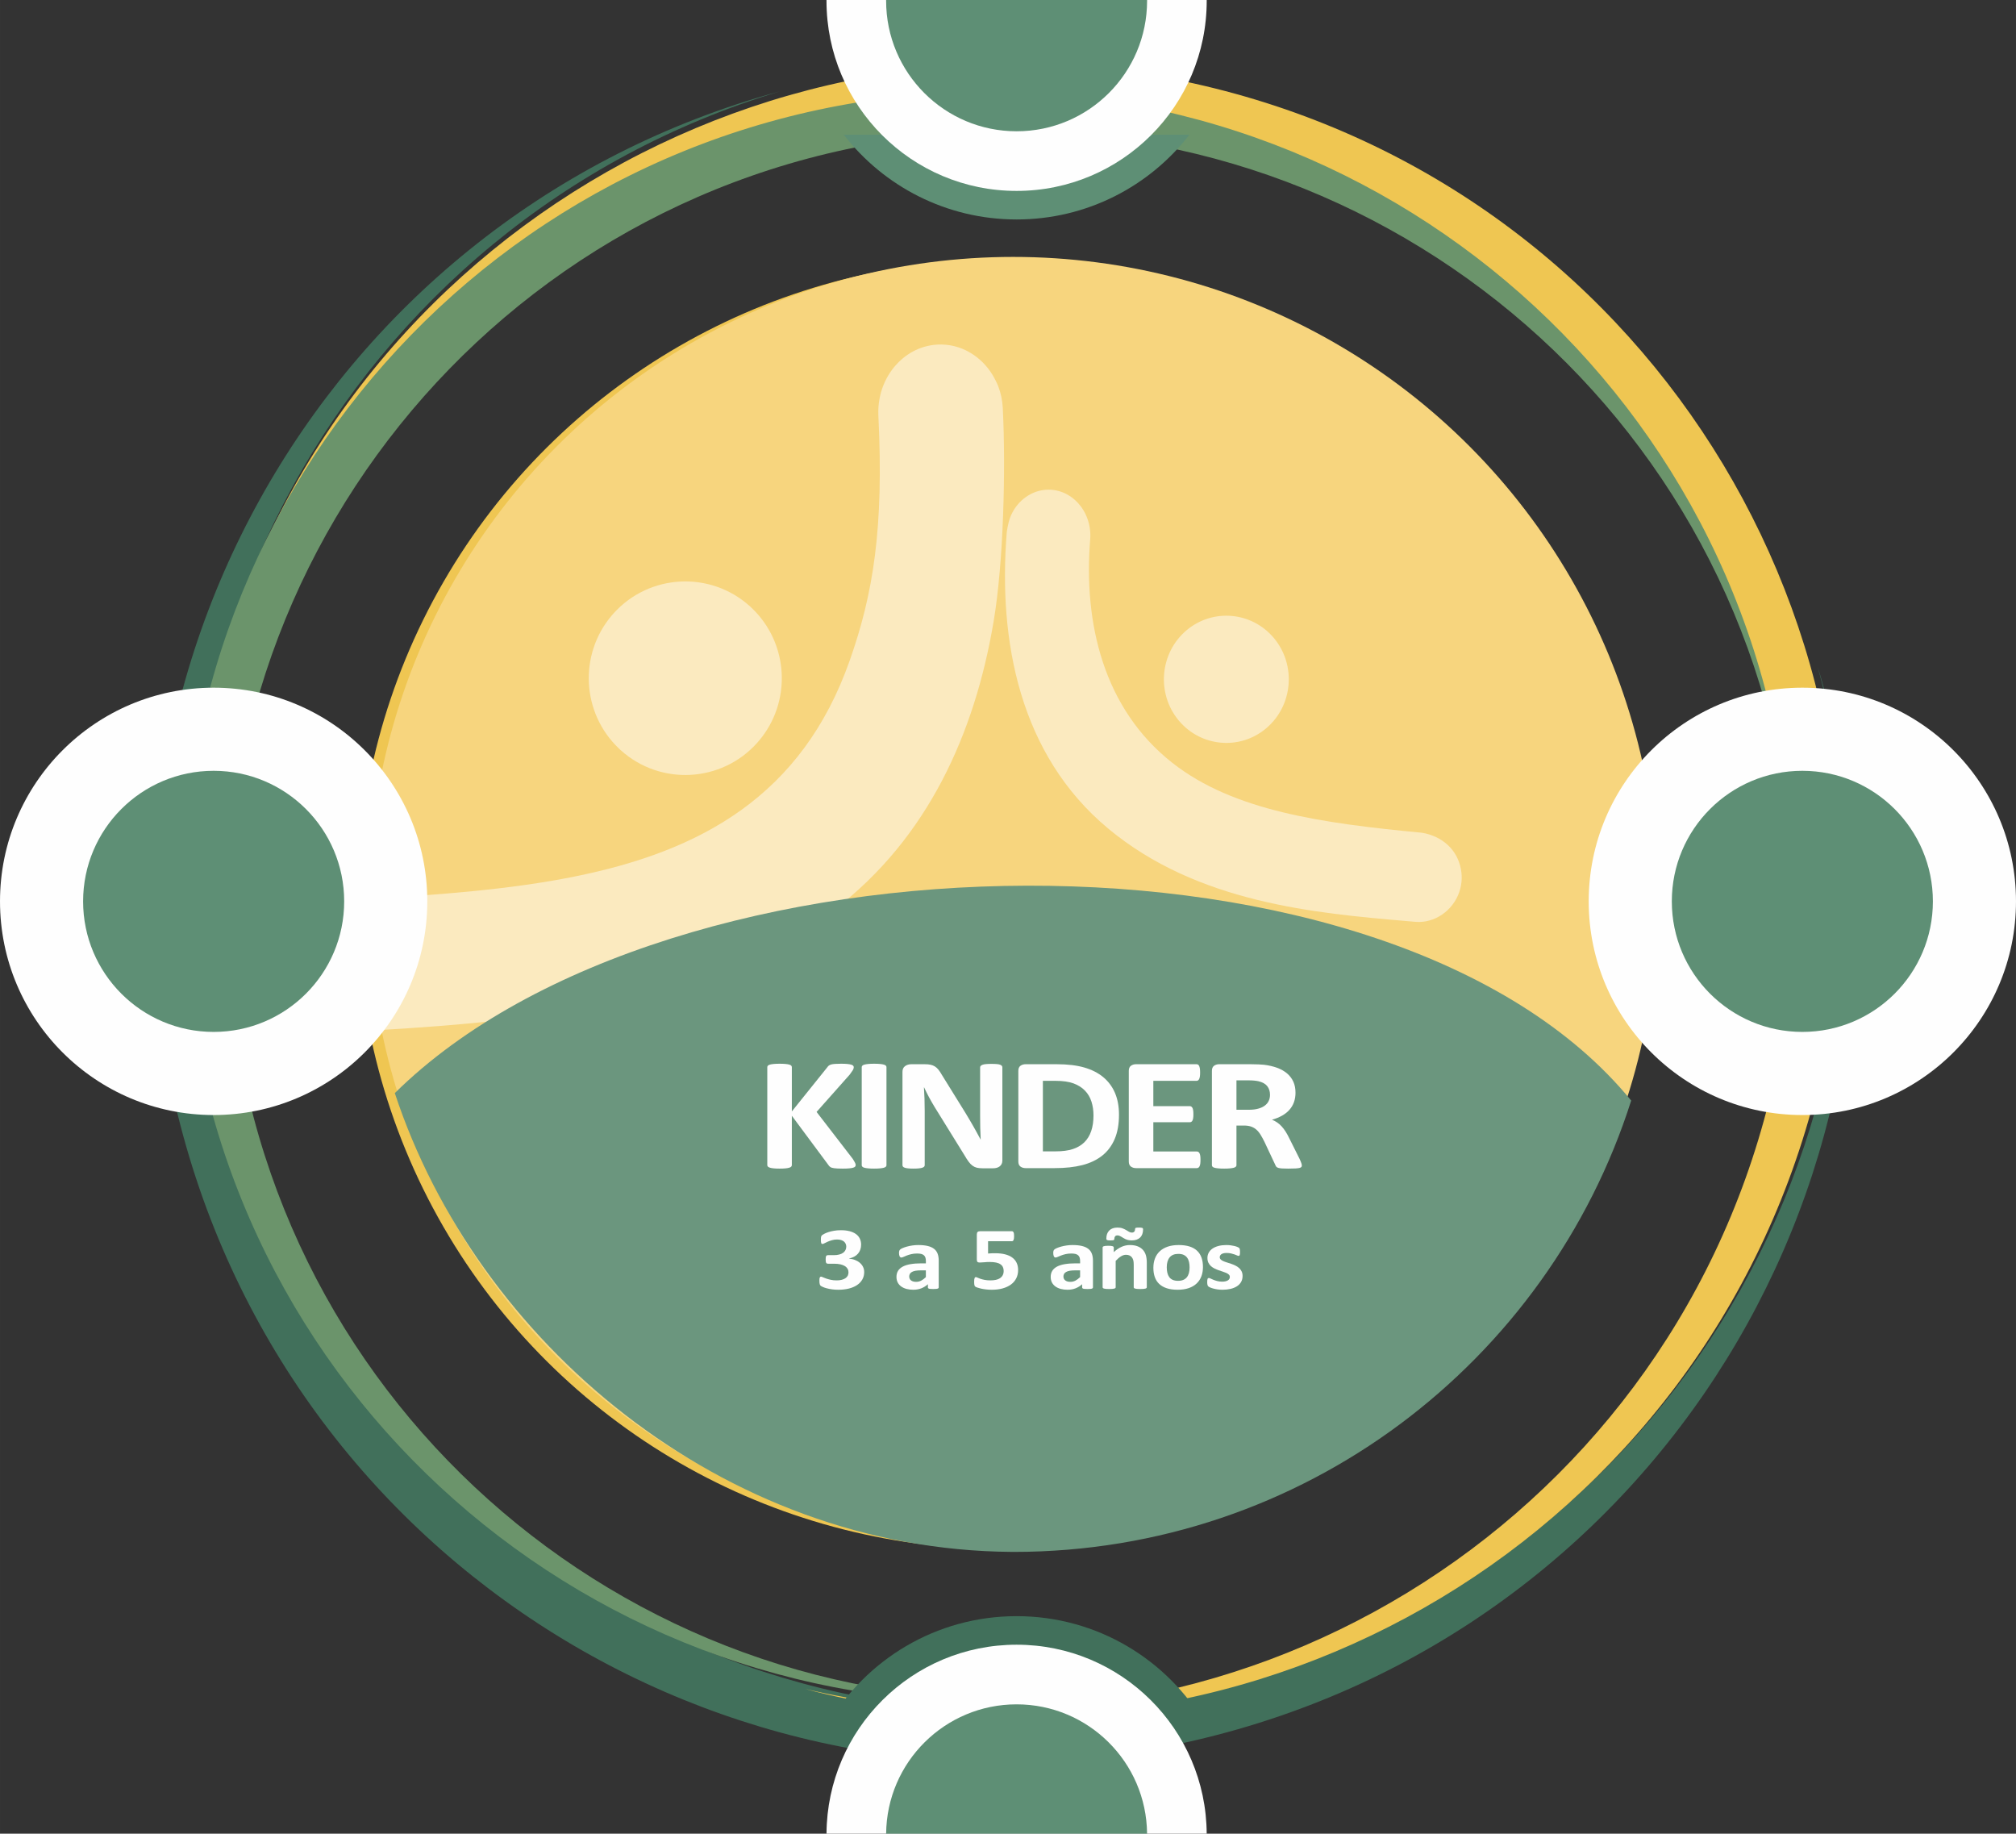 <svg xmlns="http://www.w3.org/2000/svg" xmlns:xlink="http://www.w3.org/1999/xlink" xmlns:xodm="http://www.corel.com/coreldraw/odm/2003" xml:space="preserve" width="281.245mm" height="255.776mm" style="shape-rendering:geometricPrecision; text-rendering:geometricPrecision; image-rendering:optimizeQuality; fill-rule:evenodd; clip-rule:evenodd" viewBox="0 0 27058.55 24608.26"><rect x="0" y="0" width="27058.55" height="24608.26" fill="#333333" stroke="none"/> <defs> <style type="text/css"> .fil4 {fill:#FEFEFE} .fil7 {fill:#6B967E} .fil3 {fill:#5E8F75} .fil0 {fill:#41705B} .fil2 {fill:#6B946B} .fil1 {fill:#EFC652} .fil5 {fill:#F7D57E} .fil8 {fill:#FEFEFE;fill-rule:nonzero} .fil6 {fill:#FEFEFE;fill-opacity:0.502} </style> </defs> <g id="Capa_x0020_1">  <path class="fil0" d="M2498.54 15382.85c-1737.89,-6058.73 1764.83,-12379.13 7823.54,-14117.02 48.36,-13.87 96.79,-26.46 145.18,-39.67 -5809.96,1750.43 -9151.34,7850.85 -7473.14,13701.45 1692.07,5898.96 7845.8,9309.3 13744.76,7617.24 5850.6,-1678.2 9252.3,-7745.18 7656.9,-13599.61 14.45,48.04 29.44,95.77 43.31,144.13 1737.9,6058.71 -1764.82,12379.12 -7823.54,14117.02 -6058.71,1737.89 -12379.12,-1764.83 -14117.02,-7823.54z"></path> <path class="fil1" d="M24383.39 14625.26c-1480.77,5941.28 -7497.52,9557.24 -13438.8,8076.48 -47.42,-11.82 -94.27,-24.75 -141.4,-37.15 5738.09,1349.39 11512.25,-2159.87 12942.16,-7897.07 1441.72,-5784.61 -2078.9,-11642.71 -7863.51,-13084.42 -5737.2,-1429.89 -11545.88,2021.93 -13047.29,7722.14 11.18,-47.44 21.74,-94.87 33.57,-142.3 1480.76,-5941.27 7497.51,-9557.24 13438.79,-8076.47 5941.28,1480.76 9557.24,7497.51 8076.48,13438.79z"></path> <path class="fil2" d="M12076.51 1297.27c5930.46,-650.55 11265.43,3629.65 11915.98,9560.11 5.2,47.34 9.18,94.53 13.75,141.78 -702.1,-5700.41 -5857.7,-9794.86 -11584.45,-9166.65 -5774.08,633.41 -9941.41,5827.69 -9308.01,11601.77 628.2,5726.75 5742.95,9872.12 11460,9321.75 -47.12,5.79 -94.05,12.13 -141.39,17.33 -5930.46,650.55 -11265.43,-3629.65 -11915.99,-9560.11 -650.55,-5930.46 3629.66,-11265.43 9560.11,-11915.98z"></path> <circle class="fil1" transform="matrix(2.14773E-14 0.811 -0.811 2.14773E-14 13443.8 12137.3)" r="10668.26"></circle> <path class="fil3" d="M15964.92 1807.46c-536.85,692.14 -1376.42,1137.73 -2320.18,1137.73 -943.76,0 -1783.33,-445.59 -2320.18,-1137.73l4640.36 0z"></path> <path class="fil0" d="M11105.89 23151.08c508.19,-874.2 1454.82,-1462.02 2538.85,-1462.02 1084.03,0 2030.66,587.81 2538.85,1462.02l-5077.7 0z"></path> <path class="fil4" d="M11093.3 24608.26c8.36,-1402.07 1147.4,-2536.13 2551.44,-2536.13 1404.04,0 2543.08,1134.06 2551.44,2536.13l-5102.89 0z"></path> <path class="fil3" d="M11893.64 24608.26c8.34,-960.06 789.08,-1735.78 1751.1,-1735.78 962.02,0 1742.76,775.72 1751.1,1735.78l-3502.2 0z"></path> <g id="_1998601315056"> <circle class="fil5" cx="13598.65" cy="12099.1" r="8651.3"></circle> <path class="fil6" d="M15736.43 10238.54c410.12,322.16 913.03,524.81 1480.87,662.66 566.8,137.59 1197.41,210.73 1864.94,274.04l0.13 0c132.95,21.04 256.65,77.51 351.64,166.49 87.18,81.61 150.54,190.98 174.95,325.81 10.11,55.75 12.31,110.47 7.65,163.07 -12.02,133.93 -68.97,255.83 -154.18,349.93 -85.44,94.34 -199.36,160.81 -325.01,183.66 -46.78,8.49 -95.39,10.94 -144.86,6.5l-0.09 0 -0.13 0 -117.13 -10.16c-1214.89,-104.91 -2801.91,-242.06 -4002.53,-1242.37 -1185.99,-988.05 -1478.01,-2514.69 -1359.94,-3976.46 6.95,-47.08 14.65,-91.6 25.95,-134.83 11.24,-42.82 26.11,-84.26 47.62,-125.36l0.07 0.05c4.7,-8.95 9.28,-17.44 13.65,-25.06 5.14,-8.96 9.97,-17.11 14.22,-23.63l0.07 -0.11 0.02 0.02c13.62,-21.12 28.6,-41.4 44.84,-60.83 16.26,-19.46 33.43,-37.57 51.36,-54.18l0.08 -0.07 0.02 0.07c37.28,-34.58 78.69,-63.79 122.64,-86.73 43.62,-22.77 90.11,-39.5 137.97,-49.28 45.99,-9.39 92.89,-12.37 139.38,-9.06 46.44,3.33 92.55,13.06 137.16,28.96 8.19,2.9 15.98,5.93 23.41,8.94 7.49,3.06 14.88,6.32 22.05,9.67 7.47,3.45 14.83,7.13 21.96,10.87 7.01,3.68 14.22,7.7 21.4,11.87 32.18,18.8 62.47,40.96 90.31,65.83 28.19,25.2 54.18,53.43 77.42,84.03l0.04 0.06 -0.04 0.03c25.7,33.83 48.19,70.76 66.78,109.89 18.44,38.75 33.26,79.94 43.86,122.69l0.03 0.11 -0.03 0c2.29,9.25 4.2,17.5 5.7,24.8l0.03 0.12 -0.03 0c1.79,8.79 3.42,17.53 4.83,26.05 4.35,26.3 7.23,53.28 8.4,80.57l0 0.1c1.14,26.39 0.7,53.52 -1.38,81l-0.04 0.82 -0.13 1.01 -0.09 1.02 -0.1 0c-90.61,1118.6 177.03,2269.09 1104.26,2997.43zm1366.84 -1669.55l-0.97 -1.12 -10.35 -12.33c-147.76,-172.82 -350,-270.74 -558.94,-289.37 -209.06,-18.63 -425.03,42.05 -600.11,186.29l0 -0.04 -11.1 9.34 -0.76 0.66c-177.15,151.35 -277.36,361.87 -296.06,579.58 -18.68,217.28 43.73,441.85 191.52,622.02l0.98 1.11 10.35 12.32c147.76,172.87 350,270.75 558.94,289.38 206.82,18.42 420.36,-40.76 594.45,-181.7l5.66 -4.58 0 0.02 11.14 -9.31 0.72 -0.66c177.14,-151.4 277.36,-361.87 296.06,-579.63 18.68,-217.28 -43.73,-441.85 -191.53,-621.98z"></path> <path class="fil6" d="M7708.33 11763.93c855.62,-172.1 1617.34,-443.77 2246.25,-897.38 633.02,-456.6 1129.54,-1095.25 1448.87,-1998.41 317.84,-898.85 459.9,-1781 386.29,-3286.04l0 -1.55 0 -0.06 0 -0.06 0 -0.14 -0.09 0 -0.06 -0.87 -0.06 -1.06 -0.14 -2.2 -0.33 -3.33c-1.67,-38.87 -0.89,-77.82 2.01,-116.72l0.09 -1.2c3.1,-40.14 8.68,-79.75 16.44,-118.36 2.9,-14.51 5.77,-27.29 8.37,-38.23 2.79,-11.67 5.8,-23.17 8.93,-34.17l0.64 -2.07c17.84,-62.29 41.87,-122.11 71.24,-178.2l-0.06 -0.06 0.06 -0.1c29.14,-55.63 63.56,-107.92 102.53,-155.49l2.2 -2.5c36.29,-44.03 76.34,-84.18 119.36,-119.59 42.65,-35.05 88.69,-65.93 137.29,-91.7 10.16,-5.39 20.99,-10.86 32.4,-16.25 11.23,-5.37 22.42,-10.31 33.37,-14.9l-0.06 -0.06c10.04,-4.19 21.33,-8.57 33.52,-12.99l0 -0.06c11.4,-4.13 23.18,-8.11 34.98,-11.78 29.31,-9.18 59.9,-16.77 91.33,-22.56 30.62,-5.65 61.7,-9.52 92.79,-11.38l1.31 0.06 0.64 0 0.13 0 3.24 -0.17 3.88 -0.35 0 -0.08c36.38,-1.84 72.98,-0.87 109.4,2.52 37.77,3.46 74.46,9.6 109.54,18.06 9.52,2.26 21.13,5.45 34.66,9.37 14.04,4.01 25.51,7.65 34.59,10.72 57.64,19.69 113.11,46.33 165.34,78.86 52.51,32.76 101.78,71.69 146.61,115.8 26.04,25.56 50.11,52.37 72.19,80.15l1.82 2.42c22.63,28.7 43.56,59.05 62.94,90.74l0.7 1.25c6.81,11.28 13.51,23.17 20.18,35.69 7.23,13.56 13.48,25.85 19.28,37.67l0.09 -0.03 6.67 13.67c10,20.35 20.21,41.19 28.31,62.2l0.81 2.32c17.37,45.73 31.1,92.53 41.06,140.32 10.04,48.33 16.53,98.4 19.26,150.14l0.91 18.55c39.15,799.83 10.23,2048.78 -123.49,2843.31 -253.25,1504.51 -882.59,2909.17 -2138.28,3871.19 -775.15,593.87 -1715.43,964.51 -2765.9,1203.71 -1052.24,239.72 -2215.43,347.88 -3434.26,416.52l-1.94 -0.16 0 0.11 -3.19 -0.11 -0.38 0 -3.1 -0.1 -0.14 0 0 0.15 -0.3 0 -3.52 0.2 -1.98 0.2c-37.6,1.91 -75.31,1.25 -112.78,-1.81l-1.25 -0.1c-38.7,-3.23 -76.46,-9.08 -112.81,-17.16 -10.78,-2.43 -22.64,-5.4 -35.45,-8.83 -11.81,-3.17 -23.81,-6.73 -35.6,-10.47l0 0.04 -0.13 -0.04c-59.54,-18.89 -116.58,-44.3 -169.86,-75.27 -53.99,-31.34 -104.54,-68.67 -150.69,-110.99 -27.16,-24.88 -53.09,-52 -77.32,-80.75 -24.23,-28.81 -46.66,-59.14 -66.93,-90.55 -7.65,-11.86 -15.05,-23.85 -21.78,-35.55 -6.42,-11.06 -13.11,-23.3 -19.9,-36.46l-0.06 0.07 -0.08 -0.2c-5.78,-11.18 -12.04,-23.88 -18.4,-37.87l-0.06 0.06 -0.09 -0.2c-5.7,-12.3 -10.75,-24.01 -15.36,-35.4l-1.03 -2.87c-18.04,-44.86 -32.61,-91.64 -43.19,-139.63 -10.46,-47.12 -17.16,-95.36 -19.82,-144.41l0.09 -2.98 0 -0.14 -0.03 0 -0.16 -3.61 -0.34 -4.1 -0.08 0c-1.73,-38.93 -0.79,-77.39 2.34,-115 3.23,-38.53 9.15,-77.03 17.44,-115.1 2.7,-12.38 5.64,-24.68 8.69,-36.31 2.98,-11.32 6.39,-23.23 10.1,-35.35l0.34 -1.01c18.85,-61.23 44.05,-119.64 74.64,-174.22 31.1,-55.49 68.06,-107.49 109.88,-154.82 37.25,-42.19 78.55,-80.84 122.99,-115.12 44.21,-34.03 91.77,-64.04 142,-89.18 9.66,-4.81 21.04,-10.21 33.58,-15.79 11.08,-4.94 22.5,-9.77 34.14,-14.36 12.14,-4.79 24.23,-9.26 36.03,-13.38l0 -0.06c12.31,-4.27 23.99,-8.06 34.63,-11.24 31.03,-9.14 63.1,-16.77 95.96,-22.45 31.77,-5.5 64.43,-9.31 97.54,-11.12l0 -0.06 1.51 -0.14 1.7 -0.17 4.63 -0.49 1.26 -0.2c1000.56,-56.23 1946.14,-129.22 2798.41,-300.69zm505.68 -3507.65l21.13 -24.13 -0.08 -0.1c239.14,-266.12 563.69,-410.01 894.72,-427.44 330.48,-17.38 667.61,91.25 933,329.67l1.65 1.61 23.65 21.85c250.75,237.57 386.59,553.68 403.39,875.88 16.84,321.73 -84.71,649.79 -308.43,911.97l-1.44 1.61 -21.11 24.07 0.12 0.12c-239.15,266.09 -563.71,409.99 -894.78,427.42 -330.52,17.37 -667.62,-91.25 -932.95,-329.64l-1.67 -1.61 -23.67 -21.94c-250.76,-237.48 -386.54,-553.65 -403.37,-875.82 -16.81,-321.68 84.75,-649.71 308.37,-911.91l1.48 -1.61z"></path> <path class="fil7" d="M5299.04 14669.56c1095.33,3325.82 4385,6129.67 8277.3,6156.96 11.21,0.04 22.37,0.27 33.58,0.33 3880.84,-1.69 7166.85,-2545.71 8283.7,-6056.89 -3194.28,-3907.79 -12895.84,-3748.93 -16594.57,-100.4z"></path> <path class="fil8" d="M11484.86 15634.43c0,8.09 -2.15,15.08 -6.86,20.96 -4.72,6.24 -13.3,11.03 -26.59,15.08 -12.86,4.04 -30.44,6.98 -53.18,9.19 -22.72,2.2 -51.04,3.31 -85.34,3.31 -54.47,0 -93.51,-1.84 -117.52,-5.51 -24.01,-3.31 -41.17,-8.83 -51.46,-16.18 -10.28,-6.98 -18.43,-15.81 -24.44,-25.74l-491.48 -661.85 0 661.85c0,7.72 -2.57,14.71 -7.73,20.59 -4.7,5.51 -13.72,10.66 -26.15,14.34 -12.44,4.04 -29.17,6.98 -50.17,9.19 -20.59,2.2 -47.61,3.31 -79.78,3.31 -31.73,0 -58.31,-1.11 -79.76,-3.31 -21.45,-2.2 -38.18,-5.15 -50.62,-9.19 -12.43,-4.05 -21.45,-8.83 -27.02,-14.34 -5.58,-5.88 -8.15,-12.87 -8.15,-20.59l0 -1313.77c0,-8.09 2.57,-14.71 8.15,-20.59 5.57,-5.51 14.59,-10.29 27.02,-13.97 12.44,-3.68 29.17,-6.25 50.62,-8.46 21.45,-2.21 48.03,-3.31 79.76,-3.31 32.16,0 59.19,1.1 79.78,3.31 21,2.2 37.73,4.77 50.17,8.46 12.43,3.68 21.45,8.46 26.15,13.97 5.16,5.88 7.73,12.5 7.73,20.59l0 593.83 476.04 -592.72c6,-9.2 12.86,-16.91 21.45,-23.17 8.15,-6.25 19.3,-11.03 32.59,-14.71 13.3,-3.31 30.46,-5.88 51.46,-7.35 21.02,-1.47 47.61,-2.2 80.2,-2.2 33.45,0 60.9,1.1 82.77,3.31 21.87,2.2 39.03,5.15 52.33,9.19 12.86,3.68 21.87,8.82 26.58,14.34 5.15,5.88 7.73,12.13 7.73,19.48 0,12.13 -3.87,24.64 -11.16,37.88 -7.71,12.86 -21.87,33.09 -42.87,61.4l-445.16 501.17 485.89 630.22c18.45,29.41 29.59,49.27 33.45,58.82 3.87,9.56 5.58,17.29 5.58,23.17z"></path> <path id="1" class="fil8" d="M11898.1 15637.74c0,6.98 -2.58,13.6 -8.15,19.49 -5.57,5.51 -14.59,10.29 -27.02,13.97 -12.44,3.31 -29.59,6.25 -50.18,8.46 -21,2.2 -48.03,3.31 -80.62,3.31 -31.74,0 -58.32,-1.11 -79.77,-3.31 -21.45,-2.2 -38.6,-5.15 -51.03,-8.46 -12.44,-3.68 -21.45,-8.46 -27.03,-13.97 -5.58,-5.89 -8.15,-12.51 -8.15,-19.49l0 -1317.08c0,-6.98 2.57,-13.6 8.15,-19.48 5.58,-5.51 14.59,-10.29 27.87,-13.97 12.87,-3.68 29.59,-6.25 50.62,-8.46 21.01,-2.21 47.6,-3.31 79.33,-3.31 32.6,0 59.62,1.1 80.62,3.31 20.59,2.2 37.74,4.77 50.18,8.46 12.43,3.68 21.45,8.46 27.02,13.97 5.57,5.88 8.15,12.5 8.15,19.48l0 1317.08z"></path> <path id="2" class="fil8" d="M13453.41 15577.07c0,16.55 -3.43,31.26 -9.86,44.5 -6.87,12.86 -15.88,23.52 -27.45,32.36 -11.16,8.46 -24.46,14.7 -39.9,18.75 -15.87,4.04 -31.31,5.88 -47.17,5.88l-141.09 0c-29.58,0 -54.89,-2.57 -76.33,-7.35 -21.02,-5.15 -40.74,-14.34 -58.76,-27.57 -18.44,-13.24 -35.6,-31.26 -52.32,-54.05 -16.73,-22.44 -35.6,-51.85 -56.61,-87.88l-403.56 -651.92c-23.59,-38.97 -47.18,-80.89 -71.62,-125.76 -24.45,-44.85 -45.89,-88.61 -65.18,-130.89l-2.59 0c3.43,51.84 6,103.32 7.73,154.79 1.71,51.12 2.58,104.43 2.58,158.84l0 729.87c0,6.99 -2.15,13.61 -6.87,19.49 -4.71,5.51 -12.85,10.29 -24.01,14.34 -11.15,4.04 -26.59,6.98 -45.88,9.19 -19.3,2.2 -44.18,3.31 -74.2,3.31 -29.59,0 -54.03,-1.11 -73.33,-3.31 -19.3,-2.2 -34.32,-5.15 -45.04,-9.19 -11.15,-3.68 -18.88,-8.83 -22.73,-14.34 -4.28,-5.88 -6.43,-12.5 -6.43,-19.49l0 -1253.09c0,-33.83 11.58,-59.2 34.74,-76.11 22.72,-16.91 51.04,-25.37 84.91,-25.37l177.12 0c31.73,0 58.76,2.2 80.62,6.98 21.87,4.78 41.17,12.5 58.32,23.16 17.15,10.67 33.45,25.75 48.46,44.86 15.01,18.75 30.44,42.65 46.32,70.6l316.08 509.99c18.43,30.88 36.44,61.4 54.45,91.19 18.02,29.78 35.6,59.56 51.9,89.35 16.72,29.78 33.03,59.2 48.89,87.88 16.3,29.05 31.74,57.73 46.74,86.41l1.29 0c-2.57,-50.38 -4.71,-102.95 -6,-157.37 -1.29,-54.79 -1.71,-107 -1.71,-156.64l0 -654.5c0,-6.98 2.57,-13.6 7.72,-19.48 4.71,-5.51 13.3,-10.66 24.88,-15.08 12.01,-4.42 27.45,-7.35 46.74,-9.19 19.3,-1.85 44.18,-2.58 74.2,-2.58 28.74,0 52.75,0.73 72.05,2.58 19.29,1.84 33.88,4.77 44.59,9.19 10.29,4.42 18.01,9.56 21.87,15.08 4.29,5.88 6.45,12.13 6.45,19.48l0 1253.1z"></path> <path id="3" class="fil8" d="M15019 14958.61c0,127.96 -19.3,237.17 -58.33,328.35 -39.02,90.82 -94.78,164.73 -167.68,222.46 -72.91,57.36 -161.68,99.64 -265.9,126.49 -104.21,26.84 -228.58,40.45 -372.68,40.45l-388.12 0c-27.87,0 -51.03,-6.98 -69.91,-20.95 -18.87,-13.98 -28.3,-36.77 -28.3,-68.4l0 -1215.59c0,-31.62 9.44,-54.43 28.3,-68.4 18.88,-13.97 42.03,-20.95 69.91,-20.95l416.86 0c144.95,0 268.04,14.7 368.82,43.76 101.21,29.05 186.13,72.06 255.17,129.06 69.05,57.36 121.8,127.96 157.82,211.79 36.03,84.2 54.04,181.28 54.04,291.95zm-342.24 9.93c0,-66.18 -9.01,-127.22 -27.02,-184.21 -18.01,-56.63 -46.74,-105.53 -86.64,-147.08 -39.88,-41.55 -90.91,-74.27 -153.09,-97.44 -62.62,-23.17 -144.09,-34.92 -245.74,-34.92l-166.84 0 0 946.44 171.99 0c90.48,0 166.82,-9.93 228.59,-30.15 61.75,-19.86 113.63,-50.38 155.23,-90.82 41.18,-40.45 72.05,-90.82 92.64,-151.12 20.59,-60.3 30.87,-130.54 30.87,-210.69z"></path> <path id="4" class="fil8" d="M16112.84 15564.94c0,20.95 -0.86,38.24 -3,52.58 -2.15,13.97 -5.16,25.37 -9.44,33.83 -4.29,8.82 -9.44,15.08 -15.87,19.13 -6,4.04 -13.3,5.88 -20.58,5.88l-815.7 0c-27.45,0 -50.62,-6.98 -69.48,-20.95 -18.87,-13.98 -28.3,-36.77 -28.3,-68.4l0 -1215.59c0,-31.62 9.44,-54.43 28.3,-68.4 18.87,-13.97 42.03,-20.95 69.48,-20.95l811.83 0c7.28,0 14.15,1.84 20.16,5.51 5.58,3.68 10.72,9.93 15.02,18.75 3.86,9.19 7.28,20.59 9.42,34.56 2.16,14.34 3.01,31.99 3.01,53.69 0,20.22 -0.86,37.14 -3.01,51.48 -2.14,13.97 -5.14,25.37 -9.42,33.83 -4.3,8.82 -9.44,15.08 -15.02,19.12 -6,4.04 -12.87,5.89 -20.16,5.89l-580.25 0 0 339.75 488.9 0c7.72,0 14.59,1.84 20.59,5.88 6.44,4.05 11.58,9.93 15.87,18.39 4.28,8.09 7.29,19.12 9.43,33.46 2.15,13.97 3,30.88 3,50.74 0,20.95 -0.86,38.23 -3,51.85 -2.14,13.6 -5.15,24.63 -9.43,32.72 -4.29,8.46 -9.44,14.34 -15.87,17.64 -6,3.68 -12.87,5.52 -20.59,5.52l-488.9 0 0 392.69 584.12 0c7.72,0 14.58,1.84 20.58,5.89 6.43,4.04 11.57,10.29 15.87,19.12 4.28,8.46 7.29,19.86 9.44,33.83 2.15,14.34 3,31.62 3,52.58z"></path> <path id="5" class="fil8" d="M17473.01 15639.94c0,7.73 -1.71,14.34 -5.15,19.86 -3.43,5.51 -11.16,9.93 -23.59,13.6 -12.86,3.31 -30.88,5.89 -55.32,7.36 -24.44,1.46 -57.47,2.2 -99.07,2.2 -35.16,0 -63.04,-0.74 -84.06,-2.2 -21.02,-1.47 -37.73,-4.05 -49.74,-8.09 -12.01,-4.05 -20.6,-8.82 -25.74,-15.08 -4.72,-6.25 -9.01,-13.6 -12.44,-22.06l-146.67 -312.17c-17.58,-35.3 -34.74,-66.92 -51.46,-94.13 -16.73,-27.57 -35.59,-50.37 -56.19,-68.75 -20.58,-18.39 -44.59,-31.99 -71.61,-41.55 -26.6,-9.19 -57.9,-13.97 -93.06,-13.97l-103.36 0 0 532.78c0,6.98 -2.57,13.6 -8.15,19.12 -5.58,5.89 -14.58,10.67 -27.03,14.34 -12.43,3.31 -29.15,6.25 -50.17,8.46 -20.58,2.2 -47.6,3.31 -79.77,3.31 -31.74,0 -58.32,-1.11 -79.77,-3.31 -21.45,-2.2 -38.17,-5.15 -50.61,-8.46 -12.43,-3.68 -21.45,-8.46 -26.16,-13.97 -5.15,-5.89 -7.72,-12.51 -7.72,-19.49l0 -1266.33c0,-31.62 9.44,-54.43 28.3,-68.4 18.88,-13.97 42.04,-20.95 69.48,-20.95l421.14 0c42.46,0 78.06,0.73 105.5,2.2 27.45,1.47 52.75,3.31 75.48,5.15 65.18,8.09 123.94,21.7 176.27,41.18 52.32,19.13 96.92,44.5 133.37,75.75 36.46,31.26 64.34,68.02 83.64,110.68 19.3,42.65 28.74,91.55 28.74,147.08 0,46.33 -6.87,88.98 -20.59,127.22 -14.15,38.61 -34.31,72.8 -61.32,102.95 -26.59,30.15 -59.61,56.25 -99.07,78.31 -39.46,22.44 -84.48,40.08 -134.67,54.05 24.45,9.93 47.17,22.06 68.62,36.41 21.45,14.34 41.6,31.99 60.47,52.58 18.87,20.59 36.89,43.76 53.61,70.23 16.73,26.1 33.03,55.89 48.89,88.98l137.67 275.4c12.43,27.21 21,47.07 24.87,59.94 4.29,12.5 6.44,22.43 6.44,29.78zm-427.14 -946.8c0,-45.96 -12.01,-84.93 -36.46,-116.19 -24.44,-31.62 -64.33,-54.05 -119.65,-66.91 -16.73,-3.68 -35.59,-6.25 -57.03,-8.46 -21.45,-2.21 -51.04,-3.31 -88.77,-3.31l-148.39 0 0 394.89 168.54 0c47.18,0 87.92,-4.77 123.08,-14.7 35.6,-9.56 64.76,-23.17 88.35,-40.81 23.58,-17.29 41.17,-38.61 52.75,-62.88 11.58,-24.26 17.59,-51.47 17.59,-81.62z"></path> <path class="fil8" d="M11599.27 17069.35c0,38.49 -8.55,72.71 -25.65,102.43 -17.34,29.73 -41.09,54.78 -71.73,74.94 -30.64,20.17 -67.21,35.64 -109.73,46.23 -42.76,10.39 -89.32,15.68 -139.9,15.68 -30.41,0 -59.15,-1.83 -86.23,-5.71 -26.84,-3.87 -50.59,-8.55 -71.25,-14.25 -20.66,-5.5 -37.53,-11.41 -51.07,-17.52 -13.3,-5.91 -22.09,-10.58 -26.36,-13.64 -4.27,-3.26 -7.36,-6.72 -9.51,-10.79 -1.9,-3.87 -3.8,-8.55 -5.46,-13.84 -1.66,-5.5 -2.85,-12.22 -3.56,-20.37 -0.71,-7.94 -0.95,-17.91 -0.95,-29.32 0,-18.93 1.9,-32.17 5.46,-39.5 3.81,-7.33 9.51,-11 16.87,-11 4.51,0 12.59,2.65 23.99,7.94 11.4,5.3 25.89,11 43.46,17.11 17.58,6.11 38.24,11.81 62,17.11 23.74,5.3 50.59,7.95 80.75,7.95 25.42,0 47.99,-2.65 67.47,-7.74 19.46,-5.1 36.1,-12.43 49.88,-21.59 13.54,-9.37 23.74,-20.57 30.63,-33.81 6.66,-13.24 9.98,-28.1 9.98,-44.19 0,-17.92 -4.04,-33.81 -12.1,-48.06 -8.32,-14.26 -20.2,-26.48 -36.35,-36.45 -15.91,-10.18 -36.1,-17.92 -60.56,-23.42 -24.23,-5.5 -52.97,-8.35 -85.99,-8.35l-77.9 0c-6.18,0 -11.16,-0.62 -15.44,-2.04 -4.04,-1.42 -7.6,-4.27 -10.46,-8.76 -2.6,-4.27 -4.74,-10.38 -5.94,-18.13 -1.18,-7.74 -1.65,-17.71 -1.65,-29.93 0,-11.61 0.47,-20.97 1.65,-28.3 1.19,-7.33 3.09,-13.04 5.71,-16.9 2.38,-4.08 5.7,-6.93 9.51,-8.35 4.04,-1.63 8.78,-2.44 14.25,-2.44l78.38 0c26.84,0 50.59,-2.65 71.25,-8.15 20.91,-5.29 38.24,-13.03 52.5,-23.01 14.01,-9.98 24.7,-21.99 32.06,-36.24 7.36,-14.06 11.16,-29.74 11.16,-47.05 0,-13.03 -2.61,-25.66 -7.59,-37.26 -5.23,-11.81 -12.59,-21.99 -22.57,-30.55 -9.98,-8.55 -22.8,-15.48 -38.47,-20.37 -15.68,-5.09 -34.2,-7.53 -55.58,-7.53 -23.99,0 -46.56,3.05 -67.93,9.37 -21.38,6.11 -40.38,12.82 -57.24,20.16 -16.87,7.53 -31.11,14.46 -42.99,20.77 -11.87,6.31 -20.43,9.57 -26.13,9.57 -3.56,0 -6.89,-0.62 -9.5,-2.04 -2.86,-1.42 -5.23,-4.07 -7.13,-8.14 -1.66,-4.08 -3.09,-9.77 -4.04,-17.32 -0.95,-7.74 -1.42,-17.51 -1.42,-29.53 0,-9.98 0.23,-18.13 0.72,-24.84 0.47,-6.51 1.42,-12.02 2.85,-16.5 1.42,-4.27 3.09,-8.14 5.21,-11.4 1.9,-3.05 5.46,-6.51 9.98,-10.38 4.76,-3.88 14.25,-9.37 28.51,-16.9 14.48,-7.53 32.54,-14.86 54.15,-21.99 21.87,-7.13 47.04,-13.04 75.53,-18.13 28.51,-4.89 59.39,-7.33 92.87,-7.33 43.48,0 81.95,4.48 115.68,13.24 33.48,8.76 61.76,21.38 84.79,37.88 22.8,16.49 40.38,36.86 52.02,60.89 11.87,24.23 17.81,51.32 17.81,81.65 0,23.43 -3.55,45.42 -10.45,65.58 -6.89,20.37 -17.1,38.49 -30.64,54.38 -13.3,16.09 -30.16,29.53 -50.35,40.73 -20.19,11.2 -43.48,19.55 -69.84,25.04l0 1.84c31.6,3.26 59.86,9.98 85.04,20.57 24.94,10.38 46.32,23.62 63.65,39.5 17.34,15.88 30.64,33.81 39.9,53.96 9.27,19.96 14.02,41.54 14.02,64.56z"></path> <path id="1" class="fil8" d="M12599.48 17276.86c0,5.49 -2.38,9.77 -6.89,13.04 -4.74,3.25 -12.1,5.49 -22.08,6.92 -9.98,1.43 -24.72,2.04 -44.42,2.04 -20.91,0 -36.11,-0.61 -45.6,-2.04 -9.51,-1.42 -16.39,-3.67 -20.19,-6.92 -4.03,-3.26 -5.94,-7.54 -5.94,-13.04l0 -42.36c-25.65,23.42 -54.63,41.54 -87.41,54.58 -32.54,13.04 -68.88,19.55 -108.78,19.55 -32.78,0 -63.18,-3.67 -90.74,-11 -27.54,-7.33 -51.3,-18.33 -71.49,-32.79 -20.18,-14.66 -35.86,-32.59 -47.03,-53.96 -11.17,-21.59 -16.63,-46.63 -16.63,-75.15 0,-31.15 7.13,-58.03 21.15,-80.85 14.25,-23.01 35.4,-41.75 63.41,-56.81 28.04,-14.86 62.71,-25.86 104.51,-32.99 41.57,-7.13 90.02,-10.79 145.13,-10.79l60.56 0 0 -32.17c0,-16.7 -1.9,-31.36 -5.94,-43.99 -3.81,-12.43 -10.45,-23.01 -19.48,-31.36 -9.02,-8.35 -20.9,-14.46 -36.1,-18.53 -14.97,-3.87 -33.73,-5.91 -55.82,-5.91 -29.22,0 -55.34,2.85 -78.14,8.35 -23.04,5.49 -43.23,11.8 -60.81,18.53 -17.57,6.72 -32.29,13.04 -44.18,18.53 -11.87,5.5 -21.38,8.35 -28.74,8.35 -5.22,0 -9.74,-1.42 -13.53,-4.07 -4.04,-2.86 -7.38,-6.93 -9.75,-12.02 -2.61,-5.09 -4.51,-11.61 -5.94,-19.15 -1.42,-7.53 -2.14,-15.88 -2.14,-24.84 0,-12.42 1.18,-22.2 3.56,-29.32 2.14,-7.13 6.65,-13.44 13.07,-19.35 6.65,-5.71 17.81,-12.02 34.2,-18.94 16.15,-6.92 35.15,-13.44 57,-19.34 21.85,-6.11 45.6,-11 71.26,-14.66 25.88,-3.88 52.49,-5.71 79.81,-5.71 48.69,0 90.25,4.07 124.93,12.22 34.45,8.15 62.95,20.77 85.04,37.68 22.33,16.9 38.71,38.69 48.92,65.37 10.22,26.48 15.2,58.25 15.2,94.7l0 358.21zm-172.44 -228.49l-66.75 0c-28.27,0 -52.24,1.83 -72.2,5.29 -19.95,3.67 -36.11,8.97 -48.7,16.3 -12.57,7.12 -21.61,15.67 -27.31,25.86 -5.94,10.18 -8.78,21.79 -8.78,34.82 0,22.41 8.31,39.92 24.7,52.54 16.39,12.83 39.2,19.15 68.41,19.15 24.48,0 47.03,-5.29 67.7,-16.09 20.66,-10.79 41.56,-26.48 62.94,-47.25l0 -90.62z"></path> <path id="2" class="fil8" d="M13665.01 17044.3c0,41.75 -8.55,79.01 -25.42,111.8 -16.87,32.79 -40.84,60.49 -71.72,83.09 -30.88,22.4 -67.93,39.5 -111.16,51.52 -43.48,12.02 -91.45,17.92 -144.41,17.92 -27.8,0 -54.41,-1.42 -79.33,-4.48 -25.19,-3.05 -47.5,-6.92 -67.45,-11.4 -19.95,-4.69 -36.35,-9.17 -49.17,-13.84 -12.59,-4.69 -21.15,-8.35 -24.94,-11.41 -4.04,-3.05 -6.89,-6.31 -8.79,-9.77 -1.9,-3.67 -3.33,-7.94 -4.51,-12.82 -1.19,-5.09 -1.9,-11.41 -2.37,-18.94 -0.48,-7.53 -0.72,-16.49 -0.72,-26.88 0,-11.2 0.47,-20.57 1.42,-28.3 0.95,-7.74 2.38,-14.05 4.51,-18.73 2.15,-4.89 4.51,-8.35 7.36,-10.19 2.62,-2.03 5.95,-3.05 9.75,-3.05 4.51,0 11.63,2.24 21.14,6.93 9.51,4.47 22.1,9.56 37.52,15.07 15.68,5.49 34.69,10.59 56.77,15.07 22.33,4.69 49.17,6.93 80.05,6.93 27.07,0 51.55,-2.44 73.63,-7.13 22.1,-4.89 40.63,-12.42 56.05,-23.01 15.21,-10.58 27.08,-23.62 35.4,-39.71 8.31,-15.88 12.59,-34.83 12.59,-57.23 0,-18.94 -3.56,-36.05 -10.45,-50.91 -6.89,-14.86 -17.82,-27.49 -32.78,-37.88 -14.74,-10.38 -33.97,-18.13 -57.73,-23.22 -23.74,-5.09 -52.49,-7.74 -86.21,-7.74 -27.08,0 -51.54,1.22 -73.4,3.67 -22.09,2.24 -43,3.46 -62.47,3.46 -13.31,0 -23.04,-2.86 -28.74,-8.55 -5.94,-5.91 -8.79,-16.5 -8.79,-31.97l0 -335c0,-15.88 3.57,-27.29 10.7,-34.21 7.36,-6.92 18.76,-10.38 34.43,-10.38l426.6 0c4.04,0 8.07,1.22 11.87,3.67 3.57,2.24 6.89,6.11 9.27,11.2 2.62,5.29 4.51,12.02 5.71,20.77 1.18,8.55 1.65,18.73 1.65,30.75 0,23.83 -2.38,41.14 -7.36,51.93 -4.74,10.79 -11.87,16.09 -21.14,16.09l-320.66 0 0 164.95c16.14,-1.63 32.31,-2.65 48.45,-3.06 15.91,-0.4 32.78,-0.61 50.36,-0.61 48.93,0 92.16,4.89 129.93,14.66 37.99,9.77 69.83,24.03 95.49,42.97 25.88,18.94 45.35,42.36 58.9,70.46 13.53,27.9 20.18,60.48 20.18,97.55z"></path> <path id="3" class="fil8" d="M14669.5 17276.86c0,5.49 -2.39,9.77 -6.89,13.04 -4.75,3.25 -12.11,5.49 -22.09,6.92 -9.98,1.43 -24.71,2.04 -44.41,2.04 -20.91,0 -36.12,-0.61 -45.6,-2.04 -9.51,-1.42 -16.39,-3.67 -20.2,-6.92 -4.03,-3.26 -5.94,-7.54 -5.94,-13.04l0 -42.36c-25.65,23.42 -54.63,41.54 -87.41,54.58 -32.54,13.04 -68.88,19.55 -108.78,19.55 -32.78,0 -63.19,-3.67 -90.75,-11 -27.54,-7.33 -51.3,-18.33 -71.48,-32.79 -20.19,-14.66 -35.87,-32.59 -47.04,-53.96 -11.16,-21.59 -16.63,-46.63 -16.63,-75.15 0,-31.15 7.12,-58.03 21.14,-80.85 14.26,-23.01 35.4,-41.75 63.41,-56.81 28.04,-14.86 62.71,-25.86 104.52,-32.99 41.56,-7.13 90.01,-10.79 145.12,-10.79l60.56 0 0 -32.17c0,-16.7 -1.9,-31.36 -5.94,-43.99 -3.8,-12.43 -10.45,-23.01 -19.48,-31.36 -9.01,-8.35 -20.89,-14.46 -36.1,-18.53 -14.97,-3.87 -33.73,-5.91 -55.81,-5.91 -29.22,0 -55.35,2.85 -78.15,8.35 -23.03,5.49 -43.23,11.8 -60.8,18.53 -17.58,6.72 -32.3,13.04 -44.18,18.53 -11.87,5.5 -21.38,8.35 -28.74,8.35 -5.23,0 -9.75,-1.42 -13.54,-4.07 -4.04,-2.86 -7.37,-6.93 -9.74,-12.02 -2.62,-5.09 -4.51,-11.61 -5.94,-19.15 -1.42,-7.53 -2.15,-15.88 -2.15,-24.84 0,-12.42 1.19,-22.2 3.57,-29.32 2.13,-7.13 6.64,-13.44 13.06,-19.35 6.65,-5.71 17.81,-12.02 34.2,-18.94 16.15,-6.92 35.16,-13.44 57.01,-19.34 21.85,-6.11 45.6,-11 71.25,-14.66 25.89,-3.88 52.49,-5.71 79.81,-5.71 48.69,0 90.25,4.07 124.93,12.22 34.45,8.15 62.96,20.77 85.04,37.68 22.33,16.9 38.71,38.69 48.92,65.37 10.23,26.48 15.21,58.25 15.21,94.7l0 358.21zm-172.45 -228.49l-66.74 0c-28.27,0 -52.25,1.83 -72.21,5.29 -19.94,3.67 -36.11,8.97 -48.7,16.3 -12.57,7.12 -21.61,15.67 -27.31,25.86 -5.94,10.18 -8.78,21.79 -8.78,34.82 0,22.41 8.31,39.92 24.7,52.54 16.39,12.83 39.2,19.15 68.41,19.15 24.48,0 47.04,-5.29 67.7,-16.09 20.66,-10.79 41.56,-26.48 62.94,-47.25l0 -90.62z"></path> <path id="4" class="fil8" d="M15392.09 17275.03c0,3.88 -1.42,7.33 -4.27,10.39 -2.62,3.05 -7.36,5.49 -13.78,7.53 -6.65,1.84 -15.68,3.46 -27.08,4.48 -11.4,1.02 -25.41,1.42 -42.03,1.42 -17.34,0 -31.59,-0.4 -42.99,-1.42 -11.4,-1.02 -20.44,-2.65 -27.08,-4.48 -6.42,-2.04 -11.16,-4.48 -13.78,-7.53 -2.85,-3.06 -4.28,-6.51 -4.28,-10.39l0 -303.63c0,-25.86 -2.13,-46.23 -6.65,-60.89 -4.28,-14.86 -10.69,-27.49 -19,-37.88 -8.31,-10.59 -19.23,-18.73 -32.31,-24.64 -13.3,-5.71 -28.5,-8.55 -46.07,-8.55 -22.33,0 -44.65,6.93 -67.45,20.97 -22.56,13.84 -46.33,34.21 -70.78,60.69l0 353.93c0,3.88 -1.42,7.33 -4.28,10.39 -2.61,3.05 -7.36,5.49 -14.25,7.53 -6.66,1.84 -15.67,3.46 -26.6,4.48 -11.16,1.02 -25.41,1.42 -42.52,1.42 -17.1,0 -31.35,-0.4 -42.52,-1.42 -10.93,-1.02 -19.95,-2.65 -26.6,-4.48 -6.89,-2.04 -11.64,-4.48 -14.26,-7.53 -2.85,-3.06 -4.27,-6.51 -4.27,-10.39l0 -532.73c0,-3.87 1.19,-7.33 3.57,-10.38 2.14,-3.06 6.41,-5.5 12.34,-7.53 6.19,-1.84 13.78,-3.46 23.28,-4.48 9.5,-1.02 21.62,-1.42 35.87,-1.42 14.96,0 27.07,0.4 36.82,1.42 9.73,1.02 17.34,2.65 22.8,4.48 5.21,2.03 9.01,4.47 11.4,7.53 2.37,3.05 3.55,6.51 3.55,10.38l0 61.51c34.21,-31.77 69.13,-55.4 104.75,-71.28 35.39,-15.88 72.44,-23.82 110.92,-23.82 42.28,0 77.91,5.91 106.88,17.92 28.99,11.8 52.26,28.1 70.32,48.66 17.81,20.37 30.63,44.4 38.47,71.89 7.83,27.5 11.87,60.49 11.87,98.97l0 328.88zm-49.88 -777.11c0,47.86 -13.3,84.52 -39.91,110.18 -26.84,25.45 -63.66,38.28 -110.92,38.28 -18.3,0 -34.2,-1.63 -47.98,-4.69 -14.01,-3.26 -26.6,-7.33 -37.76,-12.62 -10.94,-5.09 -21.15,-10.59 -30.17,-16.3 -9.01,-5.7 -17.82,-11.2 -26.12,-16.09 -8.31,-4.89 -16.39,-9.16 -24.71,-12.42 -8.07,-3.46 -16.63,-5.09 -25.89,-5.09 -15.44,0 -26.36,4.69 -33.02,14.05 -6.42,9.17 -9.74,21.39 -9.74,36.45 0,3.67 -0.7,6.52 -2.38,8.76 -1.66,2.04 -4.51,3.88 -8.3,4.89 -4.04,1.22 -9.51,2.04 -16.63,2.44 -7.36,0.41 -16.39,0.62 -27.54,0.62 -9.75,0 -17.82,-0.2 -24.72,-0.82 -6.64,-0.61 -11.87,-1.83 -15.9,-3.67 -3.81,-1.83 -6.9,-4.27 -8.55,-7.33 -1.9,-3.25 -2.86,-7.33 -2.86,-12.62 0,-45.82 13.07,-82.07 38.96,-108.34 25.9,-26.27 62.95,-39.5 111.16,-39.5 26.6,0 48.93,3.46 67.23,10.38 18.28,6.93 34.43,14.66 48.68,23.22 14.26,8.55 27.31,16.3 39.19,23.22 12.12,6.93 24.72,10.39 37.77,10.39 13.77,0 24.7,-4.28 32.07,-12.83 7.36,-8.55 11.16,-20.97 11.16,-37.67 0,-6.73 3.57,-11.21 10.45,-13.44 6.89,-2.24 20.91,-3.26 42.28,-3.26 20.91,0 35.16,1.42 42.76,4.48 7.59,2.85 11.4,9.36 11.4,19.34z"></path> <path id="5" class="fil8" d="M16146.04 17003.37c0,45.21 -6.9,86.55 -20.91,124.02 -14.01,37.26 -34.91,69.43 -63.42,96.53 -28.27,27.08 -63.65,47.85 -106.41,62.72 -42.76,14.66 -92.63,21.99 -149.65,21.99 -55.34,0 -103.31,-6.51 -144.17,-19.75 -40.86,-13.04 -74.81,-32.18 -101.66,-57.23 -26.84,-25.05 -46.8,-55.8 -59.85,-92.46 -13.07,-36.45 -19.48,-78.2 -19.48,-125.24 0,-45.21 7.12,-86.75 21.14,-124.23 14.26,-37.68 35.4,-69.85 63.89,-96.73 28.28,-26.68 63.65,-47.45 106.17,-62.32 42.28,-14.66 92.17,-21.99 149.17,-21.99 55.81,0 104.03,6.51 144.89,19.35 40.84,13.03 74.58,31.97 101.18,57.01 26.83,25.05 46.55,55.8 59.61,92.46 13.07,36.45 19.48,78.4 19.48,125.85zm-179.58 5.91c0,-26.27 -2.38,-50.5 -7.36,-72.49 -4.99,-22.21 -13.06,-41.34 -24.95,-57.64 -11.63,-16.29 -27.07,-29.11 -46.31,-38.28 -19.48,-9.16 -43.71,-13.64 -73.16,-13.64 -26.13,0 -48.93,4.07 -68.65,12.22 -19.47,8.15 -35.64,20.16 -48.21,35.84 -12.59,15.68 -22.1,34.63 -28.27,56.62 -6.42,22.2 -9.51,47.24 -9.51,75.54 0,26.27 2.62,50.51 7.6,72.5 5.22,22.2 13.54,41.34 24.94,57.63 11.4,16.29 26.84,28.92 46.57,37.88 19.46,8.96 43.69,13.44 72.68,13.44 26.59,0 49.63,-4.07 69.35,-12.22 19.48,-8.15 35.63,-19.95 48.22,-35.43 12.59,-15.68 21.85,-34.41 28.04,-56.41 5.94,-22.2 9.01,-47.25 9.01,-75.55z"></path> <path id="6" class="fil8" d="M16677.66 17124.33c0,30.14 -6.66,56.82 -19.95,80.04 -13.07,23 -31.83,42.15 -56.05,57.83 -24.23,15.48 -52.73,27.08 -85.74,34.83 -33.03,7.74 -68.66,11.6 -107.13,11.6 -23.27,0 -45.6,-1.42 -66.74,-4.48 -21.14,-3.05 -39.9,-6.92 -56.76,-11.6 -16.63,-4.48 -30.65,-9.17 -41.81,-14.06 -11.15,-4.89 -19.23,-9.36 -24.23,-13.64 -5.22,-4.27 -9.27,-10.79 -11.87,-19.75 -2.86,-8.76 -4.28,-21.99 -4.28,-39.5 0,-11.41 0.47,-20.57 1.42,-27.5 0.96,-6.93 2.39,-12.62 4.04,-16.7 1.9,-4.07 4.28,-6.92 7.13,-8.34 2.62,-1.43 6.17,-2.04 10.45,-2.04 4.99,0 12.59,2.44 22.56,7.53 9.98,5.09 22.33,10.59 37.29,16.5 14.74,6.11 32.08,11.8 51.79,16.89 19.7,5.3 42.27,7.95 67.21,7.95 15.68,0 29.93,-1.42 42.04,-4.28 12.35,-2.65 23.03,-6.72 32.07,-12.01 9.02,-5.1 15.91,-11.61 20.66,-19.76 4.51,-7.94 6.9,-17.11 6.9,-27.49 0,-12.02 -4.28,-22.2 -12.83,-30.75 -8.78,-8.55 -20.18,-16.09 -34.2,-22.41 -14.25,-6.31 -30.39,-12.22 -48.22,-17.91 -17.81,-5.5 -36.33,-11.61 -55.09,-18.53 -18.78,-6.73 -37.3,-14.46 -55.11,-23.22 -17.83,-8.76 -33.97,-19.35 -48.22,-32.18 -14.02,-12.62 -25.42,-28.1 -34.2,-45.82 -8.55,-17.92 -12.82,-39.51 -12.82,-64.56 0,-25.46 5.94,-48.67 17.57,-70.05 11.65,-21.19 28.27,-39.51 50.13,-54.58 22.09,-15.07 48.69,-26.88 80.05,-35.23 31.59,-8.35 66.74,-12.42 105.93,-12.42 19.72,0 38.48,1.22 57,3.46 18.3,2.44 35.16,5.49 49.88,8.96 14.97,3.67 27.54,7.33 37.77,11.61 10.21,4.07 17.57,7.74 22.08,10.58 4.51,3.06 7.6,5.91 9.51,8.97 1.66,3.05 3.09,6.51 4.04,10.79 0.94,4.08 1.9,9.37 2.61,15.48 0.71,6.11 0.95,13.84 0.95,23.01 0,10.79 -0.24,19.55 -0.95,26.27 -0.71,6.73 -1.9,12.22 -3.56,16.1 -1.66,4.07 -3.8,6.72 -6.66,8.14 -2.85,1.42 -6.17,2.04 -9.74,2.04 -4.27,0 -10.92,-2.04 -19.7,-6.31 -8.8,-4.08 -19.95,-8.55 -33.26,-13.24 -13.3,-4.69 -28.74,-9.17 -46.07,-13.24 -17.58,-4.27 -37.53,-6.31 -59.86,-6.31 -15.91,0 -29.69,1.42 -41.32,4.07 -11.64,2.86 -21.15,6.93 -28.75,12.02 -7.36,5.09 -13.06,11.2 -16.63,18.13 -3.8,6.93 -5.71,14.46 -5.71,22.2 0,12.42 4.51,22.81 13.31,31.16 8.79,8.34 20.43,15.67 34.91,21.99 14.26,6.31 30.88,12.42 49.16,17.91 18.29,5.5 37.05,11.61 55.83,18.13 18.76,6.51 37.52,14.26 55.81,23.01 18.29,8.76 34.91,19.55 49.16,32.17 14.49,12.83 26.13,27.9 34.92,45.62 8.78,17.71 13.3,38.69 13.3,62.92z"></path> </g> <circle class="fil4" transform="matrix(2.64845E-14 1 -1 2.64845E-14 2867.51 12096.4)" r="2867.51"></circle> <circle class="fil3" transform="matrix(1.61751E-14 0.611 -0.611 1.61751E-14 2867.51 12096.4)" r="2867.51"></circle> <circle class="fil4" transform="matrix(2.64845E-14 1 -1 2.64845E-14 24191 12096.4)" r="2867.51"></circle> <circle class="fil3" transform="matrix(1.61751E-14 0.611 -0.611 1.61751E-14 24191 12096.4)" r="2867.51"></circle> <path class="fil4" d="M16196.38 10.49c0,1409.23 -1142.41,2551.63 -2551.63,2551.63 -1409.23,0 -2551.63,-1142.41 -2551.63,-2551.63 0,-3.5 0.13,-6.98 0.13,-10.49l5103 0c0.01,3.5 0.13,6.98 0.13,10.49z"></path> <path class="fil3" d="M15396.03 10.49c0,967.21 -784.08,1751.29 -1751.29,1751.29 -967.21,0 -1751.29,-784.08 -1751.29,-1751.29 0,-3.5 0.12,-6.98 0.13,-10.49l3502.32 0c0.02,3.5 0.13,6.98 0.13,10.49z"></path> </g> </svg>